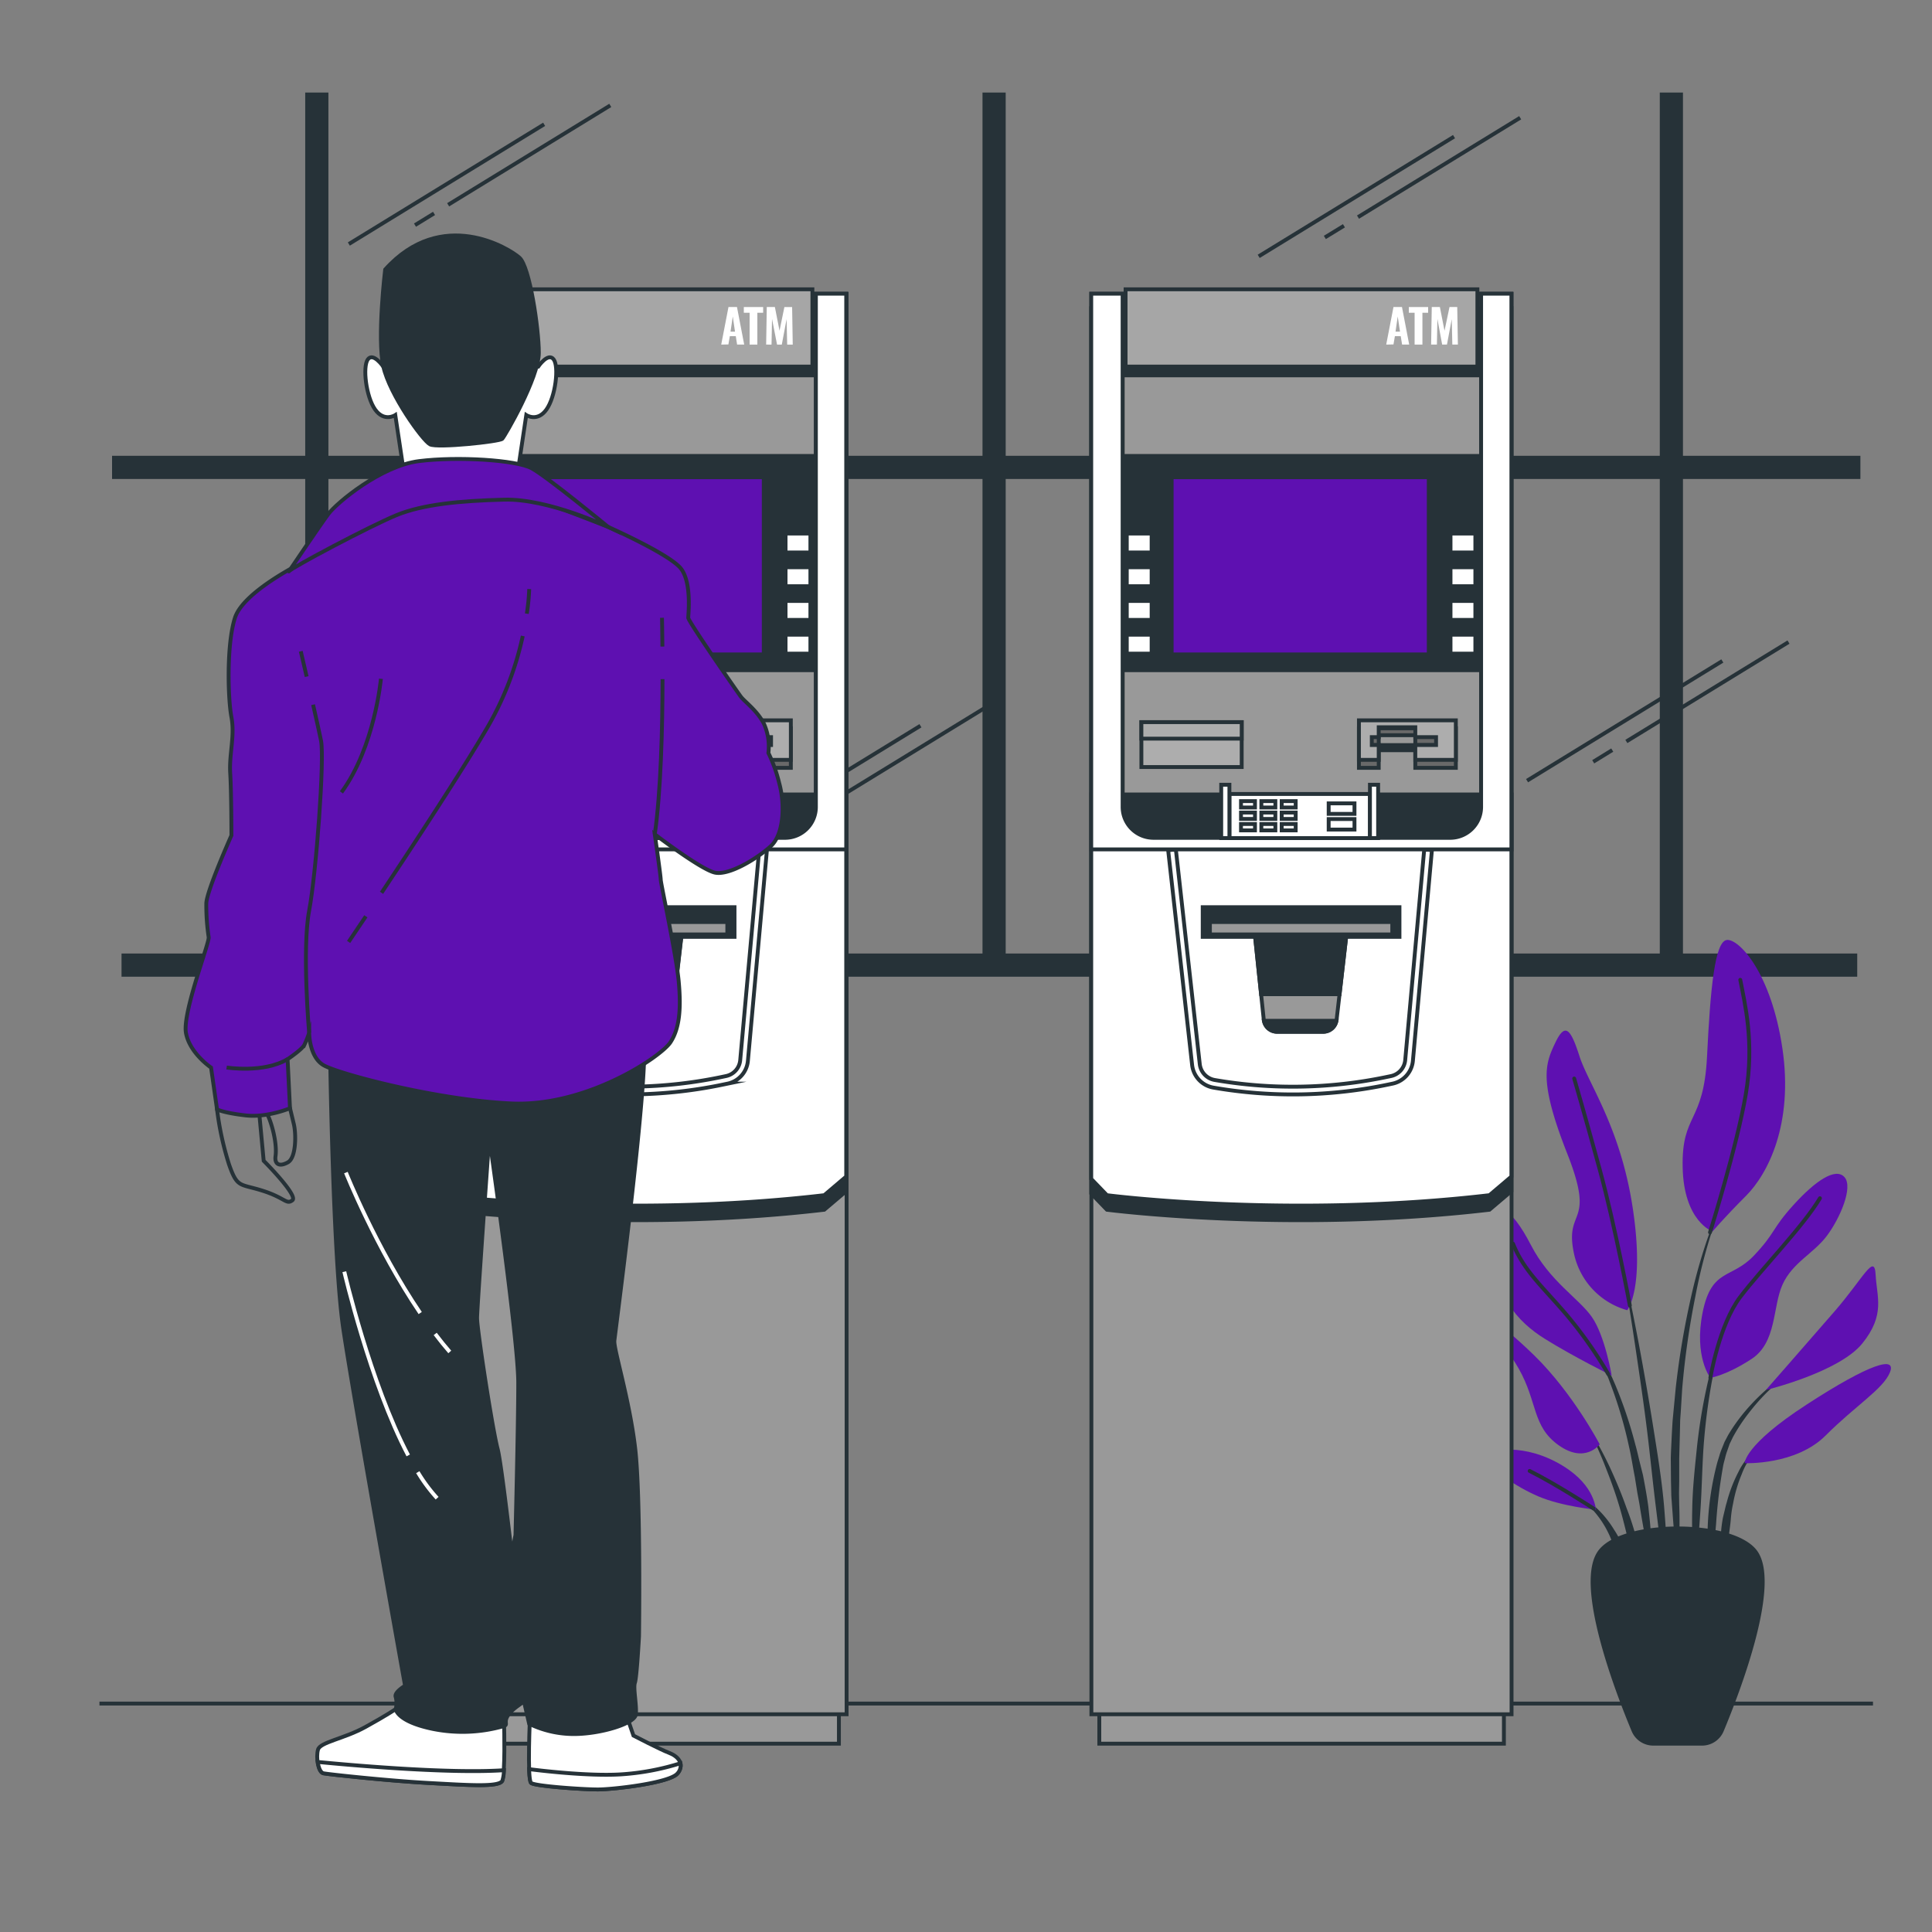 <svg xmlns="http://www.w3.org/2000/svg" viewBox="0 0 500 500"><rect x="0" y="0" width="500" height="500" fill="#808080" stroke="none"/><g id="freepik--Floor--inject-2"><line x1="25.74" y1="440.88" x2="484.73" y2="440.88" style="fill:none;stroke:#263238;stroke-miterlimit:10"></line></g><g id="freepik--Window--inject-2"><line x1="347.81" y1="58.43" x2="342.87" y2="61.45" style="fill:none;stroke:#263238;stroke-miterlimit:10"></line><line x1="393.42" y1="30.47" x2="351.45" y2="56.19" style="fill:none;stroke:#263238;stroke-miterlimit:10"></line><line x1="376.3" y1="35.36" x2="325.75" y2="66.34" style="fill:none;stroke:#263238;stroke-miterlimit:10"></line><line x1="209.72" y1="210.88" x2="204.78" y2="213.91" style="fill:none;stroke:#263238;stroke-miterlimit:10"></line><line x1="255.33" y1="182.93" x2="213.36" y2="208.65" style="fill:none;stroke:#263238;stroke-miterlimit:10"></line><line x1="238.21" y1="187.82" x2="187.66" y2="218.8" style="fill:none;stroke:#263238;stroke-miterlimit:10"></line><line x1="417.25" y1="194.12" x2="412.32" y2="197.15" style="fill:none;stroke:#263238;stroke-miterlimit:10"></line><line x1="462.86" y1="166.17" x2="420.9" y2="191.89" style="fill:none;stroke:#263238;stroke-miterlimit:10"></line><line x1="445.74" y1="171.06" x2="395.2" y2="202.04" style="fill:none;stroke:#263238;stroke-miterlimit:10"></line><line x1="112.33" y1="55.23" x2="107.4" y2="58.26" style="fill:none;stroke:#263238;stroke-miterlimit:10"></line><line x1="157.94" y1="27.28" x2="115.98" y2="53" style="fill:none;stroke:#263238;stroke-miterlimit:10"></line><line x1="140.82" y1="32.17" x2="90.28" y2="63.15" style="fill:none;stroke:#263238;stroke-miterlimit:10"></line><line x1="31.45" y1="249.77" x2="480.65" y2="249.77" style="fill:none;stroke:#263238;stroke-miterlimit:10;stroke-width:6px"></line><line x1="432.55" y1="248.96" x2="432.55" y2="23.95" style="fill:none;stroke:#263238;stroke-miterlimit:10;stroke-width:6px"></line><line x1="29" y1="120.96" x2="481.47" y2="120.96" style="fill:none;stroke:#263238;stroke-miterlimit:10;stroke-width:6px"></line><line x1="257.27" y1="248.96" x2="257.27" y2="23.95" style="fill:none;stroke:#263238;stroke-miterlimit:10;stroke-width:6px"></line><line x1="81.99" y1="248.96" x2="81.99" y2="23.95" style="fill:none;stroke:#263238;stroke-miterlimit:10;stroke-width:6px"></line></g><g id="freepik--Plant--inject-2"><path d="M445.32,312.15h0a.11.11,0,0,0-.06-.14.11.11,0,0,0-.14.06,140.38,140.38,0,0,0-7.37,23.12,213.44,213.44,0,0,0-4.07,24l-.58,6.06c-.09,1-.2,2-.27,3l-.17,3c-.08,2-.21,4-.26,6.08l.05,6.09.07,3c0,1,.12,2,.18,3,.16,2,.28,4,.47,6.07.39,4,1,8.05,1.62,12.05a.1.1,0,0,0,.1.09.11.11,0,0,0,.11-.11h0c0-2-.1-4.05-.14-6.07s-.24-4-.21-6.05,0-4-.07-6l-.05-3,.05-3,0-6,.16-6,.07-3c0-1,.11-2,.17-3l.37-6a211.85,211.85,0,0,1,3.41-23.9A139.37,139.37,0,0,1,445.32,312.15Z" style="fill:#263238"></path><path d="M446.18,343.7a.1.1,0,0,0-.06-.13.11.11,0,0,0-.14.07A142,142,0,0,0,441.69,359a143.88,143.88,0,0,0-2.54,15.75c-.54,5.28-1.13,10.56-1.2,15.87a130.27,130.27,0,0,0,.57,15.92.11.11,0,0,0,.09.1.12.12,0,0,0,.12-.1c.61-5.29,1-10.56,1.35-15.83s.43-10.55.77-15.82a157.8,157.8,0,0,1,5.33-31.15Z" style="fill:#263238"></path><path d="M463.67,354.8a.1.1,0,0,0-.14,0A53.36,53.36,0,0,0,451.83,365a46.36,46.36,0,0,0-4.57,6.36l-.94,1.78-.74,1.84a17.92,17.92,0,0,0-.64,1.87c-.19.62-.4,1.25-.57,1.88A75.79,75.79,0,0,0,442,394.12a89.65,89.65,0,0,0,.58,15.54.11.11,0,0,0,.1.09.11.11,0,0,0,.12-.1l1.33-15.38A134.7,134.7,0,0,1,446,379.1c.14-.61.31-1.22.47-1.83a15.73,15.73,0,0,1,.54-1.81l.62-1.78.81-1.68a44.75,44.75,0,0,1,4.19-6.36,52.75,52.75,0,0,1,11-10.69h0A.1.1,0,0,0,463.67,354.8Z" style="fill:#263238"></path><path d="M455.21,374.56a17,17,0,0,0-5.32,6.4,37.62,37.62,0,0,0-3,7.83c-.21.67-.37,1.35-.52,2l-.48,2a34.51,34.51,0,0,0-.52,4.16c0,1.39-.06,2.79,0,4.18a36.24,36.24,0,0,0,.54,4.15.14.14,0,0,0,.09.09.11.11,0,0,0,.13-.09,37,37,0,0,0,.73-4.09c.22-1.35.43-2.7.59-4s.38-2.68.48-4,.29-2.7.58-4a36.51,36.51,0,0,1,2.28-7.75,17.15,17.15,0,0,1,4.47-6.67v0a.11.11,0,0,0,0-.14A.11.11,0,0,0,455.21,374.56Z" style="fill:#263238"></path><path d="M430.68,390c-.58-6.83-1.7-13.59-2.77-20.35s-2.24-13.49-3.48-20.21-2.62-13.43-4.06-20.11a.12.12,0,0,0-.13-.08.11.11,0,0,0-.08.13c1.16,6.73,2.22,13.48,3.22,20.23s2,13.51,2.84,20.29,1.49,13.56,2.34,20.32l2.5,20.33a.09.09,0,0,0,.1.09.1.1,0,0,0,.11-.1c.08-1.71.08-3.42.12-5.14s-.07-3.42-.1-5.14C431.23,396.8,430.94,393.39,430.68,390Z" style="fill:#263238"></path><path d="M426.58,389.87c-.36-2.7-.86-5.39-1.37-8.07l-1-4c-.32-1.33-.61-2.66-1-4A114.7,114.7,0,0,0,418,358.31l-.82-1.88-.91-1.84c-.58-1.23-1.28-2.41-1.94-3.61a30.46,30.46,0,0,0-4.93-6.53.11.11,0,0,0-.15.15h0a30,30,0,0,1,4.51,6.68c.59,1.22,1.22,2.41,1.73,3.67l.8,1.85.71,1.9a111.83,111.83,0,0,1,4.55,15.53c.62,2.63,1,5.31,1.54,8l.64,4c.23,1.33.52,2.65.71,4,.42,2.67.91,5.33,1.38,8s.9,5.36,1.47,8a.11.11,0,0,0,.1.09.11.11,0,0,0,.11-.11q0-4.08-.19-8.18C427.19,395.3,426.87,392.59,426.58,389.87Z" style="fill:#263238"></path><path d="M420.93,390.22c-1.26-3.58-2.73-7.09-4.32-10.53a94.28,94.28,0,0,0-5.44-10,.11.11,0,0,0-.14,0,.1.1,0,0,0,0,.14,92.9,92.9,0,0,1,4.64,10.28c1.39,3.5,2.64,7,3.68,10.64s1.84,7.26,2.79,10.88,1.82,7.25,2.93,10.91a.13.13,0,0,0,.1.08.11.11,0,0,0,.11-.11,54.18,54.18,0,0,0-1.06-11.36A70.71,70.71,0,0,0,420.93,390.22Z" style="fill:#263238"></path><path d="M420.7,402.15a24.5,24.5,0,0,0-3-6.3,26.36,26.36,0,0,0-4.37-5.44,20,20,0,0,0-2.78-2.09,11.26,11.26,0,0,0-3.16-1.43.1.1,0,0,0-.12.06.11.11,0,0,0,.05.14h0a15.68,15.68,0,0,1,5.24,4.07,25.05,25.05,0,0,1,3.65,5.52c1,2,1.57,4.13,2.47,6.15.4,1,.79,2.08,1.25,3.12a26.12,26.12,0,0,0,1.37,3.15h0s.05.05.09.06a.11.11,0,0,0,.11-.11,25.4,25.4,0,0,0-.13-3.49C421.22,404.42,421,403.29,420.7,402.15Z" style="fill:#263238"></path><path d="M421.12,339.08a19.43,19.43,0,0,1-13.77-14.63c-2.58-12.05,5.74-6.89-1.72-25.82s-5.74-23.24-3.16-28.69,4-3.73,6.31,3.44,10.62,18.36,13.78,39.31S421.12,339.08,421.12,339.08Z" style="fill:#5E10B1"></path><path d="M443.21,318.71s-7.46-2.58-7.74-16.64,5.45-11.19,6.31-28.69,2-29.84,5.16-30.12,11.48,8.6,14.35,28.11-3.73,32.42-9.47,38.16S443.21,318.71,443.21,318.71Z" style="fill:#5E10B1"></path><path d="M417.1,356s-1.72-10.33-5.16-15.21-10.9-9.18-15.78-18.65-10.33-14.06-10-.57,6.31,20.37,13.77,25S417.1,356,417.1,356Z" style="fill:#5E10B1"></path><path d="M414,373.79s-6.89-13.19-16.93-23-18.07-14.63-15.2-9.75,6.31,4.59,11.19,13.19,3.44,14.92,10.32,19.8S414,373.79,414,373.79Z" style="fill:#5E10B1"></path><path d="M413.09,390.72c-.29-.86-.58-7.17-10.33-12.34s-18.94-3.15-17.79-.57,7.17,6.89,13.2,9.47S413.09,390.72,413.09,390.72Z" style="fill:#5E10B1"></path><path d="M442.64,356.58s-4.3-5.45-2-16.93,7.46-8.6,13.2-14.63,4.59-6.88,10.33-13.2,10.9-9.75,13.19-7.17-1.14,10.62-4.59,15.21-8.89,6.88-11.47,12.62-1.44,14.92-8,19.22S442.64,356.58,442.64,356.58Z" style="fill:#5E10B1"></path><path d="M457,359.74s10.33-11.77,17.79-20.37,10.33-15.21,10.62-9.47,2.58,10.33-3.45,17.79S457,359.74,457,359.74Z" style="fill:#5E10B1"></path><path d="M451.53,378.67s-.28-4.59,16.07-15.2,23.24-12.63,21.52-8.32-8.9,8.6-16.64,16.35S451.53,378.67,451.53,378.67Z" style="fill:#5E10B1"></path><path d="M421.8,337.86S418,317.28,414,302.64s-6.6-23.52-6.6-23.52" style="fill:none;stroke:#263238;stroke-linecap:round;stroke-linejoin:round"></path><path d="M442.55,318.93s7-22.31,9.27-35.8-.29-23.52-1.44-29.55" style="fill:none;stroke:#263238;stroke-linecap:round;stroke-linejoin:round"></path><path d="M416.2,355.58a108.12,108.12,0,0,0-10.57-15.07c-6.31-7.46-11.19-11.47-14.06-18.64" style="fill:none;stroke:#263238;stroke-linecap:round;stroke-linejoin:round"></path><path d="M442.64,356.58s2.29-13.77,7.74-20.94S466.74,317.28,471,310.1" style="fill:none;stroke:#263238;stroke-linecap:round;stroke-linejoin:round"></path><path d="M412.41,390.41s-9.65-6.29-16.54-9.73" style="fill:none;stroke:#263238;stroke-linecap:round;stroke-linejoin:round"></path><path d="M440.49,451.26H427.86a5.55,5.55,0,0,1-5.12-3.41c-4.12-9.88-15.14-38.42-8.5-46.51,6.32-7.71,33.55-7.71,39.87,0,6.64,8.09-4.38,36.63-8.5,46.51A5.54,5.54,0,0,1,440.49,451.26Z" style="fill:#263238;stroke:#263238;stroke-linecap:round;stroke-linejoin:round"></path></g><g id="freepik--machine-2--inject-2"><rect x="284.5" y="441.74" width="104.71" height="9.52" style="fill:#999;stroke:#263238;stroke-miterlimit:10"></rect><rect x="282.45" y="76.04" width="108.74" height="367.61" style="fill:#999;stroke:#263238;stroke-miterlimit:10"></rect><rect x="282.45" y="205.61" width="108.74" height="14.21" style="fill:#263238;stroke:#263238;stroke-miterlimit:10"></rect><rect x="290.66" y="118" width="92.96" height="55.45" style="fill:#263238;stroke:#263238;stroke-miterlimit:10"></rect><path d="M375.39,220.57H298.53a8,8,0,0,1-8-8V79.77h-8.12V308.88l4.06,4.2s47.07,6.09,99,0l5.68-4.82V79.77h-7.84V212.61A8,8,0,0,1,375.39,220.57Z" style="fill:#263238;stroke:#263238;stroke-miterlimit:10"></path><path d="M375.39,216.83H298.53a8,8,0,0,1-8-8V76h-8.12v229.1l4.06,4.21s47.07,6.08,99,0l5.68-4.82V76h-7.84V208.87A8,8,0,0,1,375.39,216.83Z" style="fill:#fff;stroke:#263238;stroke-miterlimit:10"></path><rect x="303.22" y="123.51" width="66.54" height="45.85" style="fill:#5E10B1;stroke:#263238;stroke-miterlimit:10"></rect><rect x="375.39" y="138.08" width="6.43" height="4.9" style="fill:#fff;stroke:#263238;stroke-miterlimit:10"></rect><rect x="375.39" y="146.81" width="6.43" height="4.9" style="fill:#fff;stroke:#263238;stroke-miterlimit:10"></rect><rect x="375.39" y="155.53" width="6.43" height="4.9" style="fill:#fff;stroke:#263238;stroke-miterlimit:10"></rect><rect x="375.39" y="164.26" width="6.43" height="4.9" style="fill:#fff;stroke:#263238;stroke-miterlimit:10"></rect><rect x="291.61" y="138.08" width="6.43" height="4.9" style="fill:#fff;stroke:#263238;stroke-miterlimit:10"></rect><rect x="291.61" y="146.81" width="6.43" height="4.9" style="fill:#fff;stroke:#263238;stroke-miterlimit:10"></rect><rect x="291.61" y="155.53" width="6.43" height="4.9" style="fill:#fff;stroke:#263238;stroke-miterlimit:10"></rect><rect x="291.61" y="164.26" width="6.43" height="4.9" style="fill:#fff;stroke:#263238;stroke-miterlimit:10"></rect><rect x="311.26" y="234.78" width="50.92" height="7.68" style="fill:#263238;stroke:#263238;stroke-miterlimit:10"></rect><rect x="313.12" y="238.62" width="47.2" height="3.21" style="fill:#999;stroke:#263238;stroke-miterlimit:10"></rect><path d="M324.82,242.45l2.24,21.45a3.48,3.48,0,0,0,3.46,3.12h11.93a3.49,3.49,0,0,0,3.46-3.08l2.45-21.23Z" style="fill:#999;stroke:#263238;stroke-miterlimit:10"></path><polygon points="324.82 242.45 326.37 257.3 346.68 257.3 348.36 242.71 324.82 242.45" style="fill:#263238;stroke:#263238;stroke-miterlimit:10"></polygon><rect x="356.81" y="192.83" width="10.44" height="1.33" style="fill:#263238;stroke:#263238;stroke-miterlimit:10"></rect><polygon points="351.69 188.48 351.69 198.72 356.81 198.72 356.81 194.88 355.02 194.88 355.02 192.83 356.81 192.83 356.81 190.27 366.28 190.27 366.28 192.83 371.65 192.83 371.65 194.88 366.28 194.88 366.28 198.72 376.77 198.72 376.77 188.48 351.69 188.48" style="fill:#696969;stroke:#263238;stroke-miterlimit:10"></polygon><polygon points="351.69 186.42 351.69 196.65 356.81 196.65 356.81 192.81 355.02 192.81 355.02 190.77 356.81 190.77 356.81 188.21 366.28 188.21 366.28 190.77 371.65 190.77 371.65 192.81 366.28 192.81 366.28 196.65 376.77 196.65 376.77 186.42 351.69 186.42" style="fill:#adadad;stroke:#263238;stroke-miterlimit:10"></polygon><rect x="318.17" y="205.48" width="36.37" height="11.42" style="fill:#fff;stroke:#263238;stroke-miterlimit:10"></rect><rect x="316.05" y="203.09" width="2.12" height="13.8" style="fill:#fff;stroke:#263238;stroke-miterlimit:10"></rect><rect x="354.54" y="203.09" width="2.12" height="13.8" style="fill:#fff;stroke:#263238;stroke-miterlimit:10"></rect><rect x="321.17" y="207.33" width="3.62" height="1.65" style="fill:#fff;stroke:#263238;stroke-miterlimit:10"></rect><rect x="326.44" y="207.33" width="3.62" height="1.65" style="fill:#fff;stroke:#263238;stroke-miterlimit:10"></rect><rect x="331.7" y="207.33" width="3.62" height="1.65" style="fill:#fff;stroke:#263238;stroke-miterlimit:10"></rect><rect x="321.17" y="210.29" width="3.62" height="1.65" style="fill:#fff;stroke:#263238;stroke-miterlimit:10"></rect><rect x="326.44" y="210.29" width="3.62" height="1.65" style="fill:#fff;stroke:#263238;stroke-miterlimit:10"></rect><rect x="331.7" y="210.29" width="3.62" height="1.65" style="fill:#fff;stroke:#263238;stroke-miterlimit:10"></rect><rect x="321.17" y="213.25" width="3.62" height="1.65" style="fill:#fff;stroke:#263238;stroke-miterlimit:10"></rect><rect x="326.44" y="213.25" width="3.62" height="1.65" style="fill:#fff;stroke:#263238;stroke-miterlimit:10"></rect><rect x="331.7" y="213.25" width="3.62" height="1.65" style="fill:#fff;stroke:#263238;stroke-miterlimit:10"></rect><rect x="343.86" y="207.91" width="6.68" height="2.72" style="fill:#fff;stroke:#263238;stroke-miterlimit:10"></rect><rect x="343.86" y="211.97" width="6.68" height="2.72" style="fill:#fff;stroke:#263238;stroke-miterlimit:10"></rect><rect x="295.39" y="186.89" width="25.96" height="11.62" style="fill:#adadad;stroke:#263238;stroke-miterlimit:10"></rect><rect x="295.39" y="186.89" width="25.96" height="4.27" style="fill:#adadad;stroke:#263238;stroke-miterlimit:10"></rect><path d="M368.58,219.93l-4.91,54.4a4.67,4.67,0,0,1-3.7,4.16l-1.16.24a118.47,118.47,0,0,1-44.45.77,4.7,4.7,0,0,1-3.86-4.09l-6.18-55.48h-1l-1,.11,6.2,55.59a6.7,6.7,0,0,0,5.5,5.84,120.31,120.31,0,0,0,45.2-.78l1.15-.24a6.65,6.65,0,0,0,5.29-5.94L370.58,220l-1-.09Z" style="fill:#fff;stroke:#263238;stroke-miterlimit:10"></path><rect x="291.3" y="77.14" width="91.05" height="20" style="fill:#263238;stroke:#263238;stroke-miterlimit:10"></rect><rect x="291.3" y="74.87" width="91.05" height="20" style="fill:#a6a6a6;stroke:#263238;stroke-miterlimit:10"></rect><path d="M327.11,264.18a3.47,3.47,0,0,0,3.41,2.84h11.93a3.48,3.48,0,0,0,3.41-2.84Z" style="fill:#263238;stroke:#263238;stroke-miterlimit:10"></path><line x1="282.45" y1="219.82" x2="391.19" y2="219.82" style="fill:none;stroke:#263238;stroke-miterlimit:10"></line><path d="M358.75,89.18l1.88-9.72h2.2l1.87,9.72h-1.84L362.51,87H361l-.37,2.14Zm2.41-3.35h1.16l-.59-3.92Z" style="fill:#fff"></path><path d="M366.1,89.18V80.94h-1.5V79.46h5v1.48h-1.48v8.24Z" style="fill:#fff"></path><path d="M370.37,89.18l.17-9.72h2.1l1.2,6.13,1.29-6.13h2l.17,9.72h-1.44l-.15-6.59-1.24,6.59h-1.24L372,82.54l-.13,6.64Z" style="fill:#fff"></path></g><g id="freepik--machine-1--inject-2"><rect x="112.4" y="441.74" width="104.71" height="9.52" style="fill:#999;stroke:#263238;stroke-miterlimit:10"></rect><rect x="110.36" y="76.04" width="108.74" height="367.61" style="fill:#999;stroke:#263238;stroke-miterlimit:10"></rect><rect x="110.36" y="205.61" width="108.74" height="14.21" style="fill:#263238;stroke:#263238;stroke-miterlimit:10"></rect><rect x="118.56" y="118" width="92.96" height="55.45" style="fill:#263238;stroke:#263238;stroke-miterlimit:10"></rect><path d="M203.29,220.57H126.43a8,8,0,0,1-8-8V79.77h-8.11V308.88l4,4.2s47.07,6.09,99,0l5.68-4.82V79.77h-7.85V212.61A8,8,0,0,1,203.29,220.57Z" style="fill:#263238;stroke:#263238;stroke-miterlimit:10"></path><path d="M203.29,216.83H126.43a8,8,0,0,1-8-8V76h-8.11v229.1l4,4.21s47.07,6.08,99,0l5.68-4.82V76h-7.85V208.87A8,8,0,0,1,203.29,216.83Z" style="fill:#fff;stroke:#263238;stroke-miterlimit:10"></path><rect x="131.12" y="123.51" width="66.54" height="45.85" style="fill:#5E10B1;stroke:#263238;stroke-miterlimit:10"></rect><rect x="203.3" y="138.08" width="6.43" height="4.9" style="fill:#fff;stroke:#263238;stroke-miterlimit:10"></rect><rect x="203.3" y="146.81" width="6.43" height="4.9" style="fill:#fff;stroke:#263238;stroke-miterlimit:10"></rect><rect x="203.3" y="155.53" width="6.43" height="4.9" style="fill:#fff;stroke:#263238;stroke-miterlimit:10"></rect><rect x="203.3" y="164.26" width="6.43" height="4.9" style="fill:#fff;stroke:#263238;stroke-miterlimit:10"></rect><rect x="119.51" y="138.08" width="6.43" height="4.9" style="fill:#fff;stroke:#263238;stroke-miterlimit:10"></rect><rect x="119.51" y="146.81" width="6.43" height="4.9" style="fill:#fff;stroke:#263238;stroke-miterlimit:10"></rect><rect x="119.51" y="155.53" width="6.43" height="4.9" style="fill:#fff;stroke:#263238;stroke-miterlimit:10"></rect><rect x="119.51" y="164.26" width="6.43" height="4.9" style="fill:#fff;stroke:#263238;stroke-miterlimit:10"></rect><rect x="139.17" y="234.78" width="50.92" height="7.68" style="fill:#263238;stroke:#263238;stroke-miterlimit:10"></rect><rect x="141.03" y="238.62" width="47.2" height="3.21" style="fill:#999;stroke:#263238;stroke-miterlimit:10"></rect><path d="M152.73,242.45,155,263.9a3.49,3.49,0,0,0,3.46,3.12h11.93a3.48,3.48,0,0,0,3.46-3.08l2.46-21.23Z" style="fill:#999;stroke:#263238;stroke-miterlimit:10"></path><polygon points="152.73 242.45 154.27 257.3 174.58 257.3 176.27 242.71 152.73 242.45" style="fill:#263238;stroke:#263238;stroke-miterlimit:10"></polygon><rect x="184.71" y="192.83" width="10.44" height="1.33" style="fill:#263238;stroke:#263238;stroke-miterlimit:10"></rect><polygon points="179.59 188.48 179.59 198.72 184.71 198.72 184.71 194.88 182.92 194.88 182.92 192.83 184.71 192.83 184.71 190.27 194.18 190.27 194.18 192.83 199.55 192.83 199.55 194.88 194.18 194.88 194.18 198.72 204.67 198.72 204.67 188.48 179.59 188.48" style="fill:#696969;stroke:#263238;stroke-miterlimit:10"></polygon><polygon points="179.59 186.42 179.59 196.65 184.71 196.65 184.71 192.81 182.92 192.81 182.92 190.77 184.71 190.77 184.71 188.21 194.18 188.21 194.18 190.77 199.55 190.77 199.55 192.81 194.18 192.81 194.18 196.65 204.67 196.65 204.67 186.42 179.59 186.42" style="fill:#adadad;stroke:#263238;stroke-miterlimit:10"></polygon><rect x="146.08" y="205.48" width="36.37" height="11.42" style="fill:#fff;stroke:#263238;stroke-miterlimit:10"></rect><rect x="143.95" y="203.09" width="2.12" height="13.8" style="fill:#fff;stroke:#263238;stroke-miterlimit:10"></rect><rect x="182.45" y="203.09" width="2.12" height="13.8" style="fill:#fff;stroke:#263238;stroke-miterlimit:10"></rect><rect x="149.07" y="207.33" width="3.62" height="1.65" style="fill:#fff;stroke:#263238;stroke-miterlimit:10"></rect><rect x="154.34" y="207.33" width="3.62" height="1.65" style="fill:#fff;stroke:#263238;stroke-miterlimit:10"></rect><rect x="159.61" y="207.33" width="3.62" height="1.65" style="fill:#fff;stroke:#263238;stroke-miterlimit:10"></rect><rect x="149.07" y="210.29" width="3.62" height="1.65" style="fill:#fff;stroke:#263238;stroke-miterlimit:10"></rect><rect x="154.34" y="210.29" width="3.62" height="1.65" style="fill:#fff;stroke:#263238;stroke-miterlimit:10"></rect><rect x="159.61" y="210.29" width="3.62" height="1.65" style="fill:#fff;stroke:#263238;stroke-miterlimit:10"></rect><rect x="149.07" y="213.25" width="3.62" height="1.65" style="fill:#fff;stroke:#263238;stroke-miterlimit:10"></rect><rect x="154.34" y="213.25" width="3.62" height="1.65" style="fill:#fff;stroke:#263238;stroke-miterlimit:10"></rect><rect x="159.61" y="213.25" width="3.62" height="1.65" style="fill:#fff;stroke:#263238;stroke-miterlimit:10"></rect><rect x="171.76" y="207.91" width="6.68" height="2.72" style="fill:#fff;stroke:#263238;stroke-miterlimit:10"></rect><rect x="171.76" y="211.97" width="6.68" height="2.72" style="fill:#fff;stroke:#263238;stroke-miterlimit:10"></rect><rect x="123.3" y="186.89" width="25.96" height="11.62" style="fill:#adadad;stroke:#263238;stroke-miterlimit:10"></rect><rect x="123.3" y="186.89" width="25.96" height="4.27" style="fill:#adadad;stroke:#263238;stroke-miterlimit:10"></rect><path d="M196.48,219.93l-4.91,54.4a4.64,4.64,0,0,1-3.7,4.16l-1.15.24a118.52,118.52,0,0,1-44.46.77,4.69,4.69,0,0,1-3.85-4.09l-6.19-55.48h-1l-1,.11,6.2,55.59a6.71,6.71,0,0,0,5.5,5.84,120.31,120.31,0,0,0,45.2-.78l1.16-.24a6.64,6.64,0,0,0,5.28-5.94L198.48,220l-1-.09Z" style="fill:#fff;stroke:#263238;stroke-miterlimit:10"></path><rect x="119.2" y="77.14" width="91.05" height="20" style="fill:#263238;stroke:#263238;stroke-miterlimit:10"></rect><rect x="119.2" y="74.87" width="91.05" height="20" style="fill:#a6a6a6;stroke:#263238;stroke-miterlimit:10"></rect><path d="M155,264.18a3.46,3.46,0,0,0,3.4,2.84h11.93a3.47,3.47,0,0,0,3.41-2.84Z" style="fill:#263238;stroke:#263238;stroke-miterlimit:10"></path><line x1="110.36" y1="219.82" x2="219.1" y2="219.82" style="fill:none;stroke:#263238;stroke-miterlimit:10"></line><path d="M186.65,89.18l1.88-9.72h2.2l1.87,9.72h-1.84L190.42,87h-1.54l-.37,2.14Zm2.41-3.35h1.16l-.58-3.92Z" style="fill:#fff"></path><path d="M194,89.18V80.94h-1.5V79.46h5v1.48H196v8.24Z" style="fill:#fff"></path><path d="M198.28,89.18l.16-9.72h2.1l1.2,6.13L203,79.46h2l.16,9.72h-1.44l-.15-6.59-1.24,6.59h-1.23l-1.3-6.64-.13,6.64Z" style="fill:#fff"></path></g><g id="freepik--Character--inject-2"><path d="M102.39,442.32s-2.26,1.56-7.83,4.63-11.71,3.9-12.26,5.85,0,5.85,1.39,6.13,17,1.95,27.31,2.51,18.11,1.11,18.95-.56.52-14.2.52-14.2l-24.21-5.31Z" style="fill:#fff;stroke:#263238;stroke-miterlimit:10"></path><path d="M130,460.88a9.79,9.79,0,0,0,.42-2.75c-14.9,1-42.06-1.54-48.19-2.14.2,1.47.72,2.78,1.51,2.94,1.39.28,17,1.95,27.31,2.51S129.11,462.55,130,460.88Z" style="fill:#fff;stroke:#263238;stroke-miterlimit:10"></path><path d="M137.19,443.6s-.83,17,.28,17.84,13.38,1.67,17.28,1.67,18.67-1.67,20.62-4.18,0-4.46-2.23-5.3-9.2-4.46-9.2-4.46l-2.78-8.08Z" style="fill:#fff;stroke:#263238;stroke-miterlimit:10"></path><path d="M137.47,461.44c1.12.83,13.38,1.67,17.28,1.67s18.67-1.67,20.62-4.18a3,3,0,0,0,.73-2.6,65.06,65.06,0,0,1-15.5,2.88c-8.68.51-21.55-1.08-23.66-1.36C137,459.79,137.17,461.21,137.47,461.44Z" style="fill:#fff;stroke:#263238;stroke-miterlimit:10"></path><path d="M85.44,273.35s.73,52.54,3.39,70.45,16,92.47,16,92.47-2.9,1.7-2.42,2.91a6.38,6.38,0,0,1,0,3.14s.24,3.15,9.44,5.09a38.83,38.83,0,0,0,18.64-.73c1.21-.48-.73-1.21,1.94-3.87s4.84-1.94,3.87-8.23-6.05-54-7.5-59.55-5.33-31-5.33-33.89,3.15-46.72,3.15-46.72,7.5,52.28,7.5,63.42-.72,39.46-.72,39.46-3.64,17.67-1.46,27.11,5,21.7,5,21.7a26.35,26.35,0,0,0,11.62,2.66c6.78,0,15.74-2.66,16-5.08s-.73-6.78-.24-8.23,1.06-12,1.06-12,.48-36.07-1-48.66S158.79,349.12,159,347s7.74-59.07,7.74-75.05l-64.87-1.45-16-.73Z" style="fill:#263238;stroke:#263238;stroke-miterlimit:10"></path><path d="M112.63,345.22c1.22,1.61,2.48,3.18,3.77,4.66" style="fill:none;stroke:#fff;stroke-miterlimit:10"></path><path d="M89.52,303.46s7.79,19.47,19.23,36.35" style="fill:none;stroke:#fff;stroke-miterlimit:10"></path><path d="M108.13,381a41.75,41.75,0,0,0,5,6.73" style="fill:none;stroke:#fff;stroke-miterlimit:10"></path><path d="M89.11,329.11s6.67,28.79,16.54,47.55" style="fill:none;stroke:#fff;stroke-miterlimit:10"></path><path d="M143.28,93c-1.42-1.9-4,1.89-4,1.89H99.2s-2.6-3.79-4-1.89-.47,9.7,1.89,13,5.21,1.42,5.21,1.42l2.13,14.2h29.64l2.13-14.2s2.84,1.89,5.21-1.42S144.7,94.85,143.28,93Z" style="fill:#fff;stroke:#263238;stroke-miterlimit:10"></path><path d="M99.68,69.76s-2.13,17.75-.48,25.09S109.38,114,111.28,115s18-.72,18.7-1.43,9.47-15.86,9.47-22.25-2.37-22.25-5-24.62S114.35,53.42,99.68,69.76Z" style="fill:#263238;stroke:#263238;stroke-miterlimit:10"></path><path d="M75.05,286.79s.41,1.69,1,4.16.64,8.61-1.53,9.85-3.52.54-3.21-1.63-.26-5.92-1.5-9.33S67,287.1,67,287.1l1.24,13.31s9,9,7.43,10.22-1.86-.62-7.74-2.48-6.5-.62-8.66-6.81a78.4,78.4,0,0,1-3.1-14.24l16.1-2.48Z" style="fill:none;stroke:#263238;stroke-miterlimit:10"></path><path d="M78.15,145.64S63,153.07,60.81,159.88s-1.85,20.74-.92,25.69-.62,9.6-.31,14.55.31,16.1.31,16.1-6.5,14.55-6.5,17.64a55.91,55.91,0,0,0,.61,8.67c.31,1.24-6.81,19.5-5.88,24.76s6.5,9,6.5,9l1.55,10.83s1.86.93,7.43,1.55,11.45-1.86,11.45-1.86l-.62-12.69s3.72-2.48,4.34-3.71a29.19,29.19,0,0,0,1.24-3.1s0,6.19,3.71,8.36,29.1,9,48.6,9.9,38.69-12.07,41.16-15.78,2.79-9,2.17-15.79S171,228.6,171,227.67s-1.55-11.76-1.55-11.76,11.76,9,15.48,9.9,11.14-3.71,14.54-6.81,3.72-10.83,2.17-16.4a38.6,38.6,0,0,0-2.78-7.74,14.27,14.27,0,0,0-1.24-7.74c-1.86-3.4-4.95-5.57-5.88-6.81s-13.62-19.5-13.62-20.43.93-9-1.86-12.69-18.88-10.83-18.88-10.83-15.95-6.3-28.17-10.53-30.33,3.1-35.6,7.12S78.15,145.64,78.15,145.64Z" style="fill:#5E10B1;stroke:#263238;stroke-miterlimit:10"></path><path d="M79.36,175.1c-.86-3.72-1.52-6.55-1.52-6.55" style="fill:none;stroke:#263238;stroke-miterlimit:10"></path><path d="M80,267.29s-1.86-21.67,0-31.57,4-39.31,3.09-44c-.35-1.73-1.17-5.41-2.06-9.35" style="fill:none;stroke:#263238;stroke-miterlimit:10"></path><path d="M136.34,158.82a54.89,54.89,0,0,0,.62-6.37" style="fill:none;stroke:#263238;stroke-miterlimit:10"></path><path d="M98.74,231.06c8.52-12.79,21.25-32.19,27.7-43.32a81.16,81.16,0,0,0,8.85-23.15" style="fill:none;stroke:#263238;stroke-miterlimit:10"></path><path d="M90.22,243.77l4.46-6.63" style="fill:none;stroke:#263238;stroke-miterlimit:10"></path><path d="M98.58,175.67S97,193.31,88.36,205.07" style="fill:none;stroke:#263238;stroke-miterlimit:10"></path><path d="M171.46,175.76c0,12.27-.41,29-2,40.15" style="fill:none;stroke:#263238;stroke-miterlimit:10"></path><path d="M171.32,159.88s.07,2.88.11,7.45" style="fill:none;stroke:#263238;stroke-miterlimit:10"></path><path d="M58.65,276.27s9.59,1.54,15.78-2.17" style="fill:none;stroke:#263238;stroke-miterlimit:10"></path><path d="M157.39,136.36s-15.79-13-19.81-15.17-19.19-3.09-29.1-1.86S87.12,130.17,85,133s-10.84,15.79-10.22,14.86,21.05-11.76,27.86-14.55,16.41-3.71,27.86-4S157.39,136.36,157.39,136.36Z" style="fill:#5E10B1;stroke:#263238;stroke-miterlimit:10"></path></g></svg>